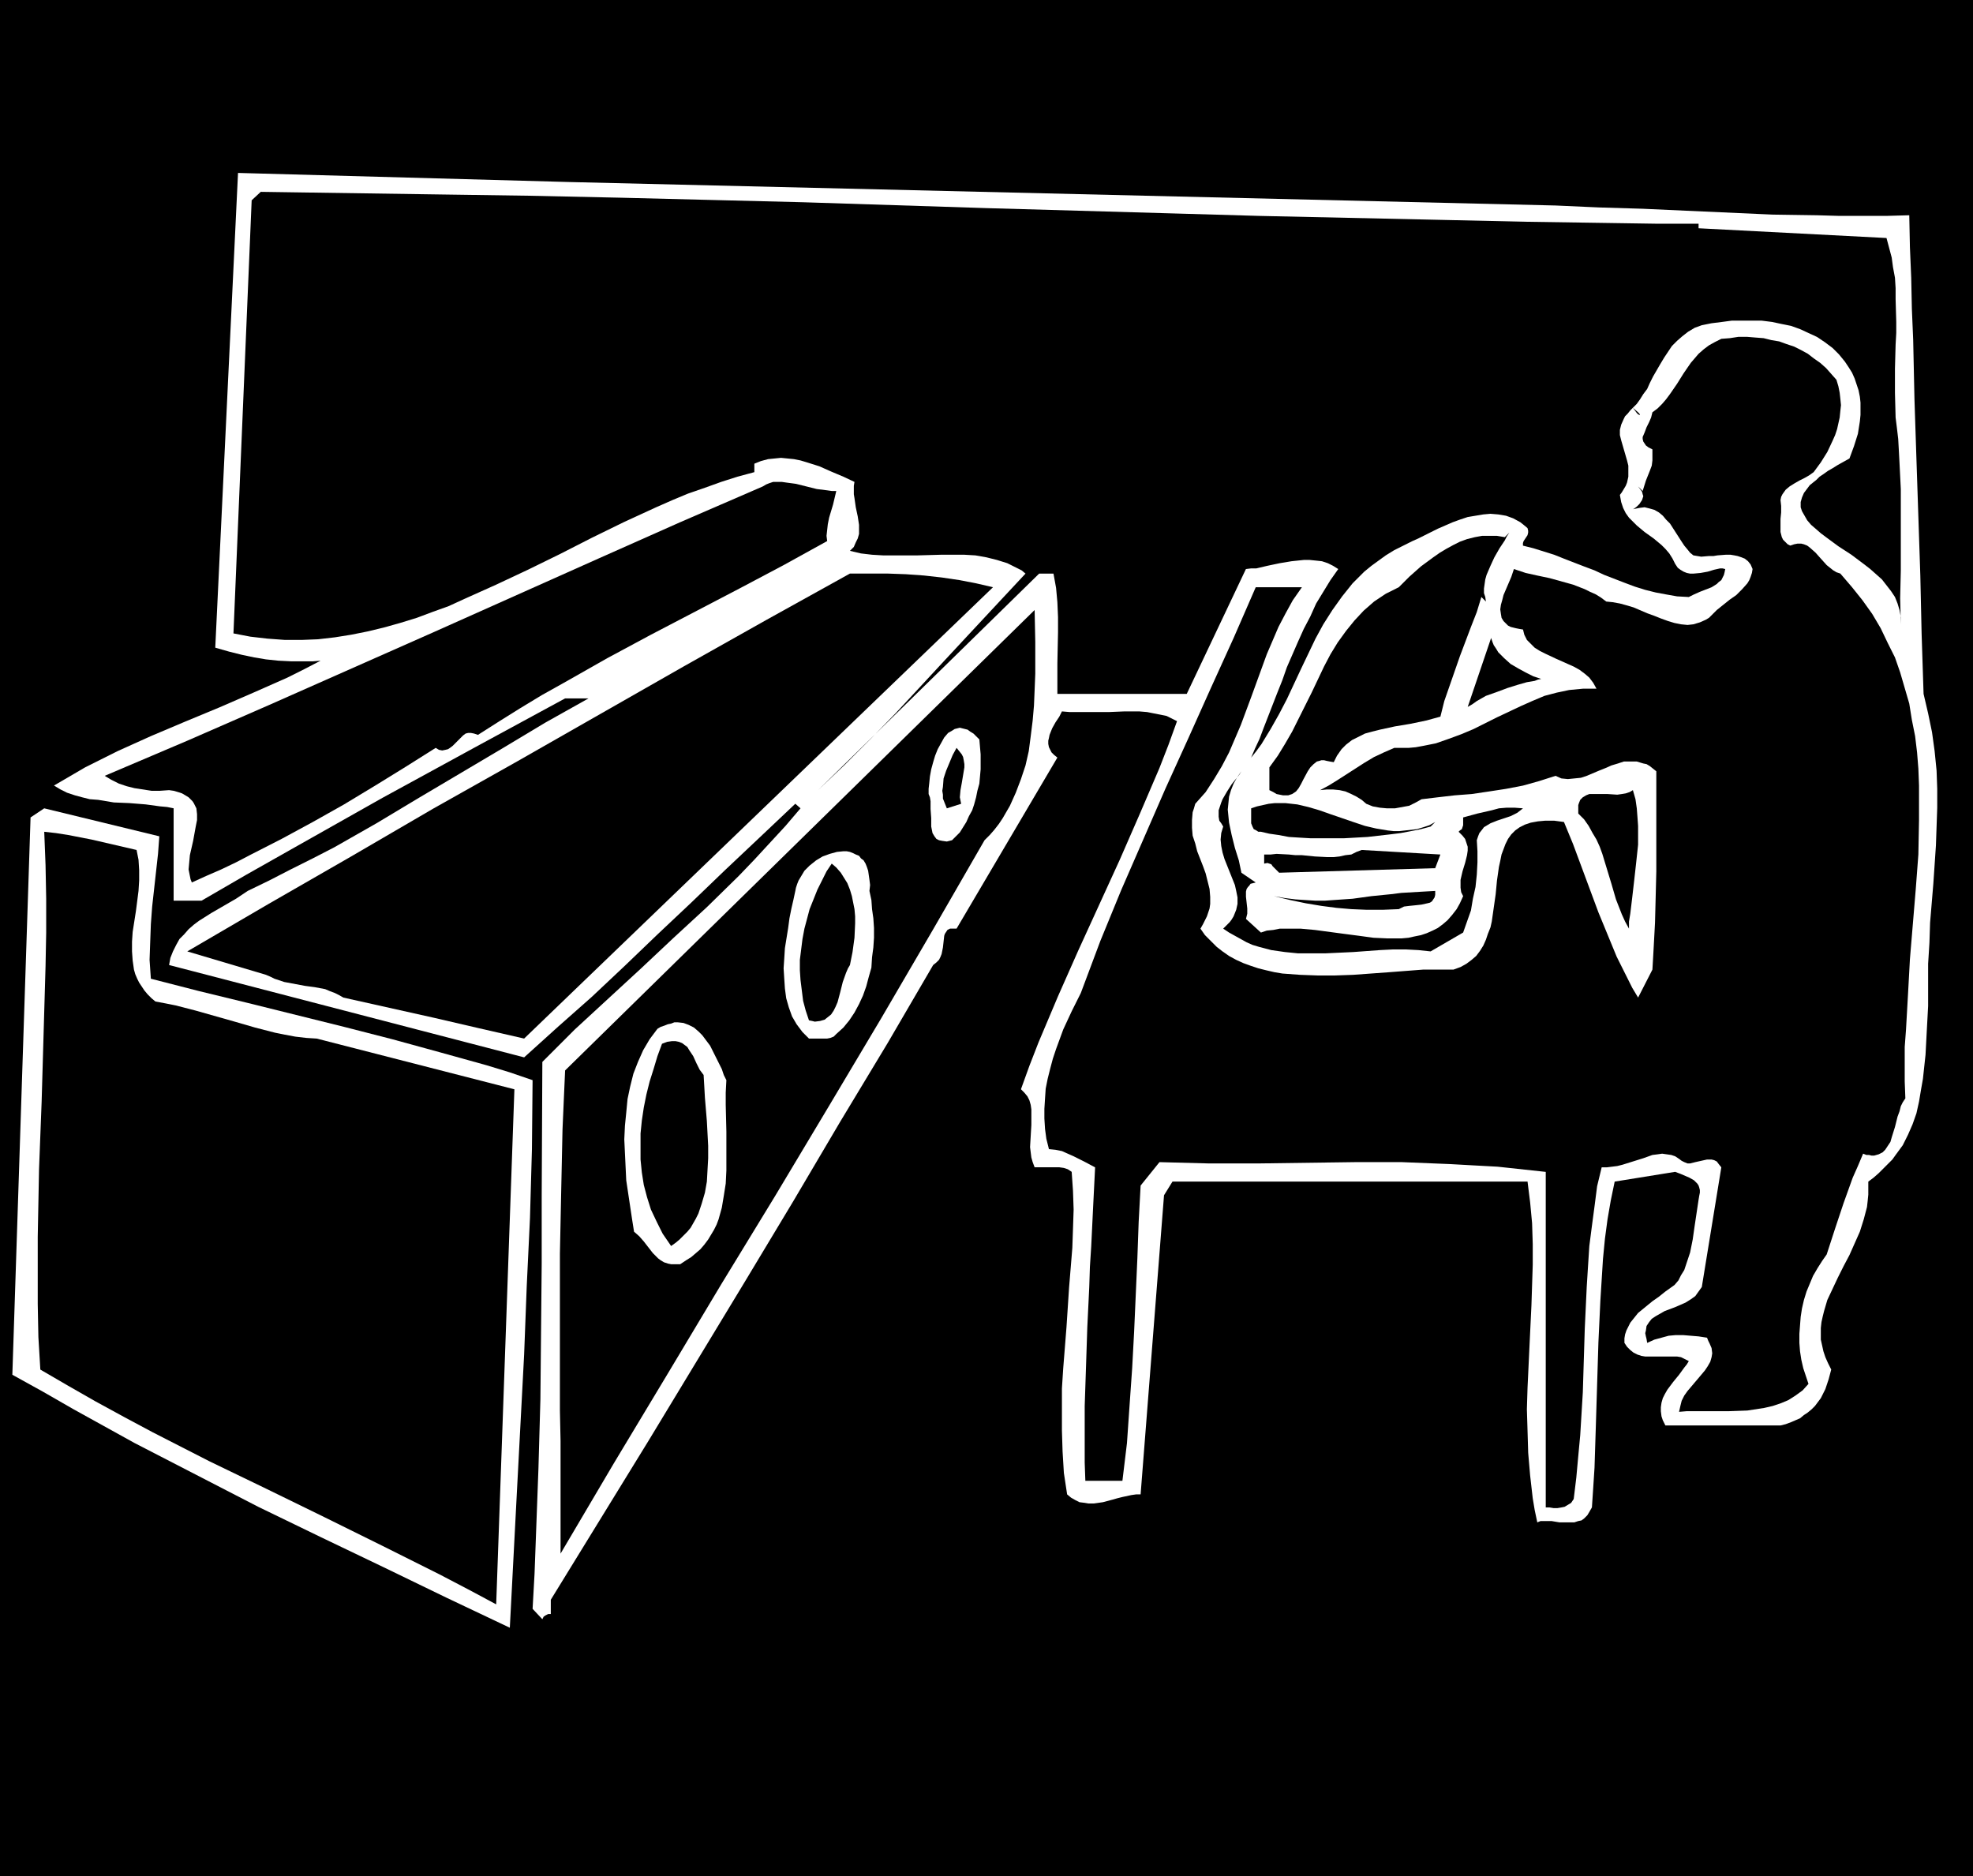 <?xml version="1.0" encoding="UTF-8" standalone="no"?>
<svg
   version="1.0"
   width="129.724mm"
   height="123.353mm"
   id="svg25"
   sodipodi:docname="Laundering.wmf"
   xmlns:inkscape="http://www.inkscape.org/namespaces/inkscape"
   xmlns:sodipodi="http://sodipodi.sourceforge.net/DTD/sodipodi-0.dtd"
   xmlns="http://www.w3.org/2000/svg"
   xmlns:svg="http://www.w3.org/2000/svg">
  <rect width="100%" height="100%" fill="#808080" stroke="none"/>
  <sodipodi:namedview
     id="namedview25"
     pagecolor="#ffffff"
     bordercolor="#000000"
     borderopacity="0.25"
     inkscape:showpageshadow="2"
     inkscape:pageopacity="0.0"
     inkscape:pagecheckerboard="0"
     inkscape:deskcolor="#d1d1d1"
     inkscape:document-units="mm" />
  <defs
     id="defs1">
    <pattern
       id="WMFhbasepattern"
       patternUnits="userSpaceOnUse"
       width="6"
       height="6"
       x="0"
       y="0" />
  </defs>
  <path
     style="fill:#000000;fill-opacity:1;fill-rule:evenodd;stroke:none"
     d="M 490.294,466.215 V 0 H 0 v 466.215 z"
     id="path1" />
  <path
     style="fill:#ffffff;fill-opacity:1;fill-rule:evenodd;stroke:none"
     d="m 386.547,51.065 10.827,0.485 10.827,0.323 10.666,0.485 10.827,0.485 10.827,0.485 10.989,0.162 5.656,0.162 h 11.474 l 5.818,-0.162 0.162,7.918 0.323,7.595 0.162,7.757 0.323,7.595 0.323,14.867 0.485,14.706 0.485,14.544 0.485,14.544 0.323,14.544 0.485,14.867 1.131,4.848 0.97,4.686 0.646,4.686 0.485,4.848 0.162,4.525 v 4.686 l -0.162,4.686 -0.162,4.686 -0.646,9.534 -0.808,9.696 -0.162,5.01 -0.323,5.171 v 5.171 5.333 l -0.323,5.979 -0.323,6.141 -0.646,5.979 -0.485,2.747 -0.485,2.909 -0.646,2.909 -0.97,2.747 -1.131,2.586 -1.293,2.586 -1.778,2.424 -0.808,1.131 -1.131,1.131 -1.131,1.131 -1.131,1.131 -1.293,1.131 -1.293,0.97 v 1.616 1.616 l -0.162,1.616 -0.162,1.454 -0.808,3.07 -0.97,3.07 -1.293,2.909 -1.293,2.909 -1.454,2.747 -1.454,2.909 -1.293,2.747 -1.293,2.747 -0.808,2.747 -0.323,1.293 -0.323,1.454 -0.162,1.454 v 1.454 1.454 l 0.323,1.454 0.323,1.454 0.485,1.454 0.646,1.454 0.808,1.616 -0.646,2.424 -0.808,2.424 -1.131,2.262 -1.454,1.939 -0.808,0.808 -0.97,0.808 -0.97,0.646 -0.97,0.808 -1.131,0.485 -1.131,0.485 -1.293,0.485 -1.293,0.323 h -28.603 l -0.646,-1.293 -0.323,-0.97 -0.162,-1.293 v -0.97 l 0.162,-1.131 0.323,-1.131 0.485,-0.97 0.646,-1.131 1.454,-1.939 1.454,-1.778 1.293,-1.778 0.646,-0.808 0.485,-0.808 -0.97,-0.485 -0.97,-0.485 -0.97,-0.162 h -1.131 -2.262 -1.131 -1.131 -2.262 l -0.97,-0.162 -0.97,-0.323 -0.97,-0.485 -0.808,-0.646 -0.808,-0.808 -0.646,-0.97 v -1.131 l 0.162,-0.97 0.323,-0.97 0.485,-0.97 0.485,-0.97 0.646,-0.808 1.293,-1.616 1.778,-1.454 1.778,-1.454 1.616,-1.131 1.616,-1.293 1.131,-0.808 1.131,-0.808 0.97,-1.131 0.646,-1.293 0.808,-1.293 0.485,-1.454 0.485,-1.454 0.485,-1.454 0.646,-3.232 0.485,-3.394 0.485,-3.232 0.485,-3.232 0.162,-0.97 0.162,-0.808 v -0.646 l -0.162,-0.646 -0.162,-0.485 -0.323,-0.485 -0.808,-0.808 -1.131,-0.646 -1.131,-0.485 -1.131,-0.485 -1.293,-0.485 -15.029,2.424 -0.97,4.686 -0.808,4.686 -0.646,4.848 -0.485,5.01 -0.323,5.171 -0.323,5.171 -0.485,10.342 -0.323,10.504 -0.323,10.504 -0.323,10.181 -0.323,5.01 -0.323,4.848 -0.646,1.131 -0.485,0.808 -0.808,0.808 -0.646,0.485 -0.808,0.162 -0.97,0.323 h -0.808 -1.939 -0.97 l -1.939,-0.323 h -1.778 -0.97 l -0.808,0.323 -0.646,-3.07 -0.485,-2.909 -0.646,-5.656 -0.485,-5.656 -0.162,-5.494 -0.162,-5.333 0.162,-5.333 0.485,-10.342 0.485,-10.181 0.162,-5.01 0.162,-5.01 v -5.171 l -0.162,-5.171 -0.485,-5.171 -0.646,-5.171 h -88.234 l -2.101,3.394 -5.818,74.336 h -1.131 l -1.131,0.162 -2.262,0.485 -1.293,0.323 -1.131,0.323 -2.424,0.646 -2.262,0.323 h -1.293 l -0.97,-0.162 -1.293,-0.162 -0.97,-0.485 -1.131,-0.646 -0.97,-0.808 -0.808,-5.333 -0.323,-5.333 -0.162,-5.171 v -5.333 -5.171 l 0.323,-5.01 0.808,-10.181 0.646,-9.858 0.808,-9.858 0.162,-4.686 0.162,-4.848 -0.162,-4.686 -0.323,-4.686 -0.97,-0.646 -0.97,-0.323 -1.131,-0.162 h -1.131 -5.01 l -0.485,-1.293 -0.323,-1.131 -0.162,-1.293 -0.162,-1.293 0.162,-2.747 0.162,-2.747 v -2.586 -1.293 l -0.162,-1.131 -0.323,-1.131 -0.485,-0.97 -0.808,-0.97 -0.808,-0.808 2.101,-5.818 2.262,-5.818 4.848,-11.474 5.01,-11.312 5.171,-11.312 5.171,-11.312 5.01,-11.474 4.848,-11.312 2.262,-5.818 2.101,-5.818 -1.293,-0.646 -1.293,-0.646 -1.616,-0.323 -1.616,-0.323 -1.616,-0.323 -1.939,-0.162 h -3.717 l -3.878,0.162 h -1.939 -2.101 -3.878 -1.778 l -1.939,-0.162 -0.646,1.293 -0.97,1.454 -0.808,1.454 -0.646,1.616 -0.162,0.808 -0.162,0.646 v 0.808 l 0.162,0.808 0.323,0.646 0.323,0.646 0.646,0.646 0.808,0.646 -25.048,42.501 h -0.97 -0.646 l -0.646,0.323 -0.323,0.485 -0.323,0.485 -0.162,0.485 -0.162,1.454 -0.162,1.454 -0.323,1.616 -0.323,0.808 -0.323,0.646 -0.646,0.646 -0.808,0.646 -11.312,19.392 -11.797,19.554 -11.635,19.715 -11.958,19.877 -24.078,39.753 -12.12,19.715 -12.12,19.715 v 3.555 h -0.646 l -0.646,0.323 -0.485,0.323 -0.323,0.646 -2.424,-2.586 0.485,-8.726 0.323,-8.726 0.646,-17.453 0.485,-17.13 0.162,-16.968 0.162,-16.806 v -16.806 l 0.162,-33.289 8.08,-8.08 8.242,-7.595 8.242,-7.595 8.08,-7.595 8.242,-7.595 7.918,-7.757 3.878,-4.04 3.878,-4.202 3.878,-4.202 3.717,-4.363 -1.293,-1.131 -8.888,8.403 -8.565,8.08 -8.403,8.08 -8.403,7.918 -8.08,7.757 -8.242,7.757 -8.403,7.434 -8.403,7.595 -88.233,-22.947 0.323,-1.778 0.646,-1.616 0.808,-1.616 0.808,-1.454 1.131,-1.131 1.131,-1.293 1.293,-1.131 1.293,-0.97 3.07,-1.939 6.141,-3.555 2.909,-1.939 5.333,-2.586 5.333,-2.747 5.494,-2.747 5.333,-2.747 10.504,-5.979 10.504,-6.302 21.008,-12.443 10.504,-6.302 10.666,-5.979 h -5.818 l -22.624,12.282 -22.786,12.443 -22.624,12.766 -11.15,6.302 -11.15,6.464 v 0 h -6.949 v -22.947 l -1.616,-0.323 -1.778,-0.162 -3.555,-0.485 -4.04,-0.323 -3.878,-0.162 -3.878,-0.646 -2.101,-0.162 -1.939,-0.485 -1.778,-0.485 -1.939,-0.646 -1.616,-0.808 -1.616,-0.97 3.878,-2.262 3.878,-2.262 3.878,-1.939 4.202,-2.101 8.242,-3.717 8.403,-3.555 8.565,-3.555 8.565,-3.717 8.403,-3.717 4.202,-2.101 4.04,-2.101 -1.939,0.162 h -1.939 -3.394 l -3.232,-0.162 -3.07,-0.323 -2.909,-0.485 -3.07,-0.646 -3.232,-0.808 -3.394,-0.97 5.656,-117.968 82.416,2.262 z"
     id="path2" />
  <path
     style="fill:#000000;fill-opacity:1;fill-rule:evenodd;stroke:none"
     d="m 422.099,55.59 v 1.131 l 46.702,2.424 0.646,2.424 0.646,2.424 0.323,2.424 0.485,2.586 0.162,2.586 v 2.747 l 0.162,5.656 v 2.747 l -0.162,2.909 -0.162,5.979 v 5.979 l 0.162,6.141 0.323,2.586 0.323,2.747 0.162,2.909 0.162,3.07 0.162,3.232 0.162,3.232 v 6.626 6.787 6.787 l -0.162,6.949 0.162,6.464 v -1.778 l -0.323,-1.778 -0.485,-1.616 -0.646,-1.616 -0.97,-1.454 -1.131,-1.454 -1.131,-1.454 -2.909,-2.586 -1.454,-1.131 -3.232,-2.424 -3.232,-2.101 -3.07,-2.262 -1.293,-0.97 -1.293,-1.131 -1.131,-0.97 -0.97,-1.131 -0.646,-1.131 -0.646,-1.131 -0.323,-0.97 v -1.293 l 0.323,-1.131 0.485,-1.131 0.485,-0.646 0.485,-0.646 0.485,-0.646 0.808,-0.646 0.808,-0.646 0.808,-0.808 0.97,-0.646 1.131,-0.808 1.131,-0.646 1.293,-0.808 1.454,-0.808 1.454,-0.808 1.131,-3.07 0.97,-3.07 0.485,-3.07 0.162,-1.616 v -1.454 -1.616 l -0.162,-1.454 -0.323,-1.616 -0.485,-1.454 -0.485,-1.454 -0.646,-1.454 -0.808,-1.293 -0.97,-1.454 -1.454,-1.778 -1.616,-1.616 -1.939,-1.454 -1.939,-1.293 -2.101,-0.97 -2.101,-0.97 -2.262,-0.808 -2.424,-0.485 -2.262,-0.485 -2.586,-0.323 h -2.424 -2.424 -2.586 l -2.424,0.323 -2.586,0.323 -2.424,0.485 -1.778,0.646 -1.616,0.97 -1.454,1.131 -1.293,1.131 -1.293,1.293 -0.97,1.454 -0.97,1.454 -0.97,1.616 -1.778,3.07 -0.808,1.616 -0.646,1.454 -0.97,1.293 -0.808,1.293 -0.808,1.131 -0.97,0.97 1.293,1.131 0.323,0.323 0.162,0.323 v 0 h -0.162 l -0.323,-0.162 -0.323,-0.323 -0.485,-0.646 -0.485,-0.646 -0.646,0.646 -0.646,0.808 -0.646,0.646 -0.323,0.646 -0.646,1.454 -0.323,1.293 v 1.293 l 0.323,1.293 1.454,5.01 0.323,1.293 v 1.293 1.454 l -0.323,1.454 -0.323,0.808 -0.485,0.808 -0.485,0.808 -0.485,0.646 0.323,1.778 0.485,1.454 0.646,1.293 0.808,1.131 0.97,0.97 0.97,0.97 1.939,1.616 1.131,0.808 1.131,0.808 1.939,1.616 0.97,0.97 0.97,1.131 0.808,1.293 0.646,1.293 0.646,0.97 0.646,0.485 0.808,0.485 0.808,0.323 0.808,0.162 h 0.808 l 1.778,-0.162 1.778,-0.323 1.616,-0.485 1.454,-0.323 h 0.646 l 0.646,0.162 -0.162,0.808 -0.162,0.646 -0.323,0.646 -0.323,0.646 -0.646,0.485 -0.485,0.485 -1.293,0.808 -2.909,1.131 -1.454,0.646 -1.293,0.646 -2.909,-0.162 -2.747,-0.485 -2.586,-0.485 -2.586,-0.646 -2.586,-0.808 -2.586,-0.97 -5.01,-1.939 -2.424,-1.131 -2.586,-0.97 -5.01,-1.939 -2.424,-0.97 -2.586,-0.808 -2.586,-0.808 -2.586,-0.646 v -0.646 l 0.162,-0.485 0.646,-0.97 0.323,-0.485 0.162,-0.646 v -0.485 l -0.162,-0.646 -0.97,-0.808 -0.808,-0.646 -1.778,-0.97 -1.778,-0.646 -1.939,-0.323 -1.939,-0.162 -1.778,0.162 -1.939,0.323 -1.939,0.323 -1.939,0.646 -1.778,0.646 -3.717,1.616 -3.232,1.616 -1.616,0.808 -1.454,0.646 -2.262,1.131 -2.262,1.131 -2.101,1.293 -1.778,1.293 -1.778,1.293 -1.778,1.454 -1.454,1.454 -1.454,1.454 -1.293,1.616 -1.293,1.616 -2.424,3.394 -2.262,3.555 -1.939,3.555 -3.555,7.434 -3.555,7.595 -1.939,3.717 -2.101,3.717 -2.262,3.717 -1.293,1.778 -1.293,1.616 0.97,-2.262 1.131,-2.424 0.97,-2.586 1.131,-2.909 1.131,-2.909 1.131,-2.909 1.293,-3.232 1.131,-3.232 2.747,-6.302 1.454,-3.232 1.616,-3.07 1.454,-3.232 1.778,-2.909 1.778,-2.909 1.939,-2.747 -1.293,-0.808 -1.293,-0.646 -1.454,-0.485 -1.454,-0.162 -1.616,-0.162 h -1.454 l -3.07,0.323 -2.909,0.485 -3.07,0.646 -2.747,0.646 h -1.293 l -1.293,0.162 -14.706,31.027 H 262.761 v -3.878 -3.717 l 0.162,-7.757 v -3.717 l -0.162,-3.717 -0.323,-3.555 -0.646,-3.555 h -3.555 l -54.944,53.813 6.626,-6.302 6.302,-6.302 6.302,-6.464 6.302,-6.787 6.141,-6.626 6.464,-6.949 6.626,-7.11 6.787,-7.272 -0.97,-0.808 -1.293,-0.646 -2.262,-1.131 -2.586,-0.808 -2.586,-0.646 -2.747,-0.485 -2.747,-0.162 h -2.909 -2.909 l -5.818,0.162 h -5.656 -2.909 l -2.747,-0.162 -2.747,-0.323 -2.747,-0.646 0.97,-0.97 0.485,-1.131 0.485,-0.97 0.323,-1.131 v -1.131 -1.131 l -0.323,-2.101 -0.485,-2.262 -0.323,-2.262 -0.162,-0.97 v -1.131 -0.97 l 0.162,-0.97 -2.747,-1.293 -3.07,-1.293 -2.909,-1.293 -3.07,-0.97 -1.616,-0.485 -1.616,-0.323 -1.616,-0.162 -1.616,-0.162 -1.616,0.162 -1.616,0.162 -1.778,0.485 -1.616,0.646 v 2.101 l -4.202,1.131 -4.04,1.293 -4.04,1.454 -4.202,1.454 -3.878,1.616 -4.04,1.778 -8.08,3.717 -7.918,3.878 -7.918,4.04 -7.918,3.878 -7.918,3.717 -7.918,3.555 -3.878,1.778 -4.04,1.454 -3.878,1.454 -4.202,1.293 -4.04,1.131 -4.04,0.97 -4.04,0.808 -4.04,0.646 -4.202,0.485 -4.04,0.162 H 70.781 l -4.363,-0.323 -4.202,-0.485 -4.202,-0.808 4.525,-107.625 2.262,-2.101 22.139,0.323 22.139,0.323 22.462,0.323 22.624,0.485 45.41,1.131 45.41,1.454 22.786,0.646 22.624,0.646 22.462,0.646 22.301,0.485 22.139,0.485 21.816,0.485 21.654,0.323 10.666,0.162 z"
     id="path3" />
  <path
     style="fill:#000000;fill-opacity:1;fill-rule:evenodd;stroke:none"
     d="m 456.358,94.374 0.485,1.616 0.323,1.616 0.162,1.454 0.162,1.616 -0.162,1.454 -0.162,1.616 -0.323,1.454 -0.323,1.454 -0.485,1.454 -0.646,1.454 -1.293,2.747 -1.616,2.586 -1.778,2.424 -1.131,0.808 -1.131,0.646 -1.293,0.646 -1.131,0.646 -1.293,0.808 -0.97,0.808 -0.808,1.131 -0.323,0.646 -0.162,0.808 0.162,1.454 v 1.616 l -0.162,1.616 v 1.616 1.616 l 0.162,0.646 0.162,0.646 0.323,0.646 0.485,0.485 0.646,0.646 0.646,0.323 0.97,-0.323 0.808,-0.162 h 0.97 l 0.646,0.162 0.808,0.323 0.646,0.485 1.454,1.293 1.293,1.454 1.454,1.616 1.616,1.293 0.808,0.485 0.97,0.323 2.909,3.394 2.586,3.232 2.424,3.394 2.101,3.555 1.778,3.717 1.778,3.555 1.293,3.717 1.131,3.878 1.131,3.878 0.646,4.04 0.808,4.04 0.485,4.04 0.323,4.04 0.162,4.202 v 4.202 4.363 l -0.162,8.565 -0.646,8.565 -1.454,17.453 -0.485,8.888 -0.485,8.565 -0.323,4.363 v 4.363 4.202 l 0.162,4.202 -0.646,0.97 -0.485,0.97 -0.323,1.293 -0.485,1.293 -0.323,1.293 -0.323,1.293 -0.808,2.586 -0.323,1.131 -0.646,0.97 -0.646,0.97 -0.646,0.646 -0.97,0.485 -1.131,0.323 h -0.646 l -0.646,-0.162 h -0.646 l -0.808,-0.323 -1.293,3.07 -1.293,2.909 -2.262,6.302 -2.101,6.302 -2.101,6.464 -1.131,1.616 -1.131,1.778 -1.131,1.939 -0.808,1.939 -0.808,1.939 -0.646,2.101 -0.485,2.101 -0.323,2.101 -0.162,2.101 -0.162,2.101 v 2.262 l 0.162,2.101 0.323,2.101 0.485,2.101 0.646,1.939 0.646,1.939 -1.454,1.616 -1.778,1.293 -1.778,1.131 -1.939,0.808 -1.939,0.646 -2.101,0.485 -2.101,0.323 -2.101,0.323 -4.525,0.162 h -10.504 l -1.939,0.162 0.323,-1.454 0.323,-1.293 0.646,-1.293 0.808,-1.131 1.778,-2.101 1.778,-2.101 0.808,-0.97 0.646,-0.97 0.646,-1.131 0.323,-1.131 0.162,-0.97 -0.162,-1.293 -0.485,-1.131 -0.323,-0.646 -0.323,-0.808 -2.101,-0.323 -1.939,-0.162 -1.939,-0.162 h -1.778 l -1.778,0.162 -1.778,0.485 -1.778,0.485 -1.778,0.808 -0.162,-0.97 -0.162,-0.646 -0.162,-0.808 0.162,-0.646 0.162,-1.131 0.646,-0.97 0.646,-0.808 0.97,-0.646 1.131,-0.646 1.131,-0.646 2.586,-0.97 2.586,-1.131 1.293,-0.808 1.131,-0.808 0.808,-1.131 0.808,-1.131 4.848,-29.734 -0.646,-0.808 -0.485,-0.646 -0.646,-0.323 -0.646,-0.162 h -0.646 -0.485 l -1.454,0.323 -1.454,0.323 -1.293,0.323 h -0.646 l -0.808,-0.323 -0.646,-0.323 -0.646,-0.485 -0.97,-0.646 -0.97,-0.323 -1.131,-0.162 -1.131,-0.162 -1.131,0.162 -1.293,0.162 -2.262,0.808 -2.586,0.808 -2.586,0.808 -1.293,0.323 -1.293,0.162 -1.293,0.162 h -1.293 l -1.131,4.686 -0.646,5.01 -0.646,4.848 -0.646,5.01 -0.323,5.01 -0.323,5.171 -0.485,10.342 -0.323,10.504 -0.162,5.333 -0.323,5.333 -0.323,5.333 -0.485,5.171 -0.485,5.333 -0.646,5.333 -0.646,0.97 -0.808,0.485 -0.808,0.485 -0.808,0.162 -0.97,0.162 h -0.97 l -0.97,-0.162 h -0.97 v -83.385 l -5.979,-0.646 -5.979,-0.646 -5.979,-0.323 -5.818,-0.323 -11.958,-0.485 h -11.797 l -11.958,0.162 -11.958,0.162 h -12.282 l -6.141,-0.162 -6.141,-0.162 -4.686,5.818 -0.485,9.05 -0.323,9.05 -0.808,18.261 -0.485,9.05 -0.646,9.211 -0.646,9.373 -1.131,9.373 h -9.211 l -0.162,-4.525 v -9.211 -4.848 l 0.323,-9.696 0.323,-9.858 0.485,-10.019 0.162,-5.01 0.323,-5.01 0.485,-10.019 0.485,-9.696 -2.747,-1.454 -2.586,-1.293 -1.454,-0.646 -1.454,-0.646 -1.616,-0.323 -1.616,-0.162 -0.646,-2.586 -0.323,-2.424 -0.162,-2.586 v -2.424 l 0.162,-2.586 0.162,-2.424 0.485,-2.424 0.646,-2.586 0.646,-2.424 0.808,-2.424 1.778,-4.848 2.101,-4.525 2.262,-4.525 4.848,-12.928 5.171,-12.605 5.494,-12.605 5.494,-12.605 5.656,-12.443 5.656,-12.605 5.656,-12.443 5.494,-12.605 h 11.474 l -2.262,3.232 -1.778,3.232 -1.778,3.394 -1.454,3.394 -1.454,3.394 -1.293,3.555 -1.293,3.555 -1.293,3.555 -2.586,6.949 -1.454,3.394 -1.454,3.394 -1.778,3.394 -1.939,3.232 -2.101,3.232 -2.586,2.909 -0.323,1.131 -0.323,0.97 -0.162,1.939 v 1.939 l 0.162,1.939 0.646,1.939 0.485,1.939 1.454,3.717 0.646,1.778 0.485,1.939 0.485,1.939 0.162,1.939 v 1.778 l -0.162,1.131 -0.323,0.97 -0.323,0.97 -0.485,0.97 -0.485,0.97 -0.646,1.131 1.131,1.616 1.454,1.454 1.454,1.454 1.454,1.131 1.616,1.131 1.778,0.97 1.778,0.808 1.778,0.646 1.939,0.646 1.939,0.485 2.101,0.485 1.939,0.323 4.363,0.323 4.363,0.162 h 4.363 l 4.525,-0.162 8.888,-0.646 4.202,-0.323 2.101,-0.162 2.101,-0.162 h 3.878 3.717 l 1.778,-0.646 1.454,-0.808 1.293,-0.97 1.131,-0.97 0.97,-1.293 0.808,-1.293 0.646,-1.454 0.485,-1.454 0.646,-1.616 0.323,-1.454 0.485,-3.394 0.485,-3.394 0.323,-3.394 0.485,-3.394 0.323,-1.454 0.323,-1.616 0.485,-1.293 0.485,-1.293 0.646,-1.293 0.808,-1.131 0.97,-0.97 1.131,-0.808 1.293,-0.646 1.454,-0.485 1.778,-0.323 1.778,-0.162 h 2.262 l 2.424,0.323 2.262,5.494 2.101,5.656 2.101,5.656 2.101,5.656 2.262,5.494 2.262,5.494 2.586,5.171 1.293,2.586 1.454,2.424 3.555,-6.949 0.162,-2.747 0.162,-2.909 0.323,-5.979 0.162,-6.302 0.162,-6.464 v -12.766 -6.302 -5.818 l -0.808,-0.646 -0.808,-0.646 -0.808,-0.485 -0.808,-0.162 -1.616,-0.485 h -1.616 -1.616 l -1.454,0.485 -1.616,0.485 -1.454,0.646 -1.616,0.646 -3.07,1.293 -1.454,0.485 -1.616,0.162 -1.616,0.162 -1.616,-0.162 -1.454,-0.646 -4.04,1.293 -4.04,1.131 -4.202,0.808 -4.202,0.646 -4.363,0.646 -4.202,0.323 -4.202,0.485 -4.04,0.485 -1.454,0.808 -1.616,0.808 -1.778,0.323 -1.778,0.323 h -1.939 l -1.778,-0.162 -1.778,-0.323 -1.616,-0.646 -1.131,-0.97 -1.293,-0.808 -1.293,-0.646 -1.454,-0.646 -1.454,-0.323 -1.616,-0.162 h -1.616 l -1.616,0.162 2.101,-1.131 2.101,-1.293 2.262,-1.454 2.262,-1.454 2.262,-1.454 2.424,-1.454 2.424,-1.131 2.586,-1.131 h 1.778 1.778 l 1.778,-0.162 1.778,-0.323 3.232,-0.646 3.232,-1.131 3.07,-1.131 3.07,-1.293 5.818,-2.909 5.818,-2.747 2.909,-1.293 3.07,-1.293 3.07,-0.808 3.07,-0.646 3.394,-0.323 h 1.616 1.778 l -0.808,-1.454 -0.97,-1.293 -1.131,-0.97 -1.293,-0.97 -1.454,-0.808 -1.454,-0.646 -2.909,-1.293 -2.747,-1.293 -1.293,-0.646 -1.293,-0.808 -0.97,-0.97 -0.97,-0.97 -0.646,-1.293 -0.323,-1.293 -0.97,-0.162 -0.808,-0.162 -0.646,-0.162 -0.646,-0.162 -0.646,-0.323 -0.323,-0.323 -0.808,-0.808 -0.485,-0.808 -0.162,-0.97 -0.162,-1.131 0.162,-1.131 0.323,-1.131 0.323,-1.293 0.97,-2.262 0.97,-2.262 0.323,-0.97 0.323,-0.97 2.909,0.97 2.909,0.646 3.07,0.646 2.909,0.808 2.909,0.808 2.909,1.131 1.293,0.646 1.454,0.646 1.293,0.808 1.293,0.97 1.616,0.162 1.778,0.323 1.778,0.485 1.616,0.485 3.394,1.454 1.778,0.646 1.616,0.646 1.778,0.646 1.616,0.485 1.616,0.323 1.616,0.162 1.454,-0.162 1.616,-0.485 1.454,-0.646 0.808,-0.485 0.646,-0.646 1.293,-1.293 1.616,-1.293 1.616,-1.293 1.616,-1.131 1.454,-1.454 1.293,-1.454 0.485,-0.808 0.323,-0.808 0.323,-0.97 0.162,-0.97 -0.485,-1.131 -0.646,-0.808 -0.808,-0.646 -0.808,-0.323 -0.97,-0.323 -0.808,-0.162 -0.97,-0.162 h -1.131 l -2.101,0.162 -0.97,0.162 h -1.131 l -1.939,0.162 -0.97,-0.162 -0.97,-0.162 -0.808,-0.646 -0.646,-0.808 -0.808,-0.97 -0.646,-0.97 -1.454,-2.262 -1.454,-2.262 -0.97,-0.97 -0.808,-0.97 -0.97,-0.808 -1.131,-0.646 -1.131,-0.323 -1.293,-0.323 -1.293,0.162 -0.808,0.162 -0.808,0.162 h -0.162 0.162 v 0 l 0.323,-0.162 0.646,-0.485 0.646,-0.646 0.646,-0.97 0.162,-0.485 0.162,-0.485 -0.162,-0.485 -0.162,-0.646 -0.485,-0.646 -0.485,-0.646 1.131,1.131 0.808,-2.586 0.97,-2.424 0.485,-1.293 0.162,-1.293 v -1.293 -1.454 l -0.97,-0.485 -0.646,-0.485 -0.323,-0.485 -0.323,-0.485 -0.162,-0.646 v -0.485 l 0.485,-1.131 0.485,-1.293 0.646,-1.293 0.485,-1.131 0.162,-0.646 0.162,-0.646 1.293,-0.97 1.131,-1.131 0.97,-1.131 0.97,-1.293 1.778,-2.586 1.616,-2.586 1.778,-2.586 0.97,-1.131 0.97,-1.131 1.293,-1.131 1.293,-0.97 1.454,-0.808 1.616,-0.808 2.101,-0.162 2.101,-0.323 h 2.262 l 1.939,0.162 2.101,0.162 1.939,0.485 1.939,0.323 1.778,0.646 1.939,0.646 1.616,0.808 1.778,0.97 1.454,1.131 1.616,1.131 1.454,1.293 1.293,1.454 z"
     id="path4" />
  <path
     style="fill:#000000;fill-opacity:1;fill-rule:evenodd;stroke:none"
     d="m 207.817,122.008 -0.808,3.394 -0.97,3.232 -0.323,1.616 -0.162,1.454 -0.162,1.454 0.162,1.293 -10.827,5.979 -10.989,5.818 -21.978,11.474 -10.827,5.818 -10.827,6.141 -5.494,3.07 -5.333,3.232 -5.171,3.232 -5.333,3.394 -0.97,-0.323 -0.808,-0.162 h -0.646 l -0.646,0.162 -0.646,0.485 -0.485,0.485 -2.101,2.101 -0.646,0.485 -0.485,0.323 -0.646,0.162 -0.808,0.162 -0.808,-0.162 -0.808,-0.485 -7.434,4.686 -7.595,4.686 -7.757,4.686 -7.757,4.363 -7.757,4.202 -7.595,3.878 -3.717,1.939 -3.717,1.778 -3.717,1.616 -3.555,1.616 -0.323,-0.808 -0.162,-0.808 -0.323,-1.616 0.162,-1.778 0.162,-1.778 0.808,-3.555 0.646,-3.555 0.323,-1.616 v -1.454 l -0.162,-1.454 -0.323,-0.646 -0.323,-0.646 -0.323,-0.485 -0.485,-0.485 -0.485,-0.485 -0.808,-0.485 -0.808,-0.485 -0.97,-0.323 -1.131,-0.323 -1.131,-0.162 -2.262,0.162 h -2.101 l -2.101,-0.323 -2.101,-0.323 -1.939,-0.485 -1.939,-0.646 -1.939,-0.97 -1.616,-0.97 20.523,-8.726 20.362,-8.888 40.885,-18.099 40.885,-18.261 20.362,-9.05 20.523,-8.888 0.808,-0.485 0.808,-0.323 0.97,-0.323 h 0.97 1.131 l 1.131,0.162 2.424,0.323 2.586,0.646 2.586,0.646 2.586,0.323 1.131,0.162 z"
     id="path5" />
  <path
     style="fill:#000000;fill-opacity:1;fill-rule:evenodd;stroke:none"
     d="m 373.942,133.481 1.131,-1.131 -0.646,0.97 -0.485,0.97 -1.293,1.939 -1.293,2.262 -0.97,2.101 -0.97,2.262 -0.323,1.131 -0.162,1.131 -0.162,1.131 v 1.131 l 0.323,0.97 0.162,1.131 -1.131,-1.131 -1.131,3.717 -1.454,3.717 -2.747,7.272 -2.586,7.434 -1.293,3.717 -0.97,3.878 -1.778,0.485 -1.778,0.485 -3.878,0.808 -1.939,0.323 -1.939,0.323 -3.717,0.808 -1.939,0.485 -1.778,0.485 -1.616,0.808 -1.616,0.808 -1.454,1.131 -1.131,1.131 -1.131,1.616 -0.808,1.616 -0.97,-0.162 -0.808,-0.162 -0.646,-0.162 h -0.646 l -0.485,0.162 -0.646,0.162 -0.808,0.646 -0.808,0.808 -0.646,0.97 -1.131,2.101 -0.485,0.97 -0.646,1.131 -0.646,0.808 -0.97,0.646 -0.485,0.162 -0.485,0.162 h -1.293 l -0.808,-0.162 -0.808,-0.162 -0.808,-0.485 -0.97,-0.485 v -5.656 l 2.101,-2.909 1.778,-2.909 1.778,-3.07 1.616,-3.232 3.232,-6.464 3.07,-6.464 1.616,-3.07 1.778,-2.909 2.101,-2.909 2.101,-2.586 2.262,-2.424 1.293,-1.131 1.293,-1.131 1.454,-0.97 1.454,-0.97 1.616,-0.808 1.616,-0.808 2.586,-2.586 2.909,-2.586 3.07,-2.262 1.616,-1.131 1.616,-0.97 1.778,-0.97 1.616,-0.808 1.778,-0.646 1.939,-0.485 1.778,-0.323 h 1.778 1.939 z"
     id="path6" />
  <path
     style="fill:#ffffff;fill-opacity:1;fill-rule:evenodd;stroke:none"
     d="m 185.032,151.58 0.485,-0.323 0.646,-0.485 0.808,-0.485 0.808,-0.646 1.778,-1.131 2.262,-1.454 2.262,-1.293 2.424,-1.293 2.262,-1.131 1.131,-0.323 1.131,-0.485 z"
     id="path7" />
  <path
     style="fill:#000000;fill-opacity:1;fill-rule:evenodd;stroke:none"
     d="m 246.763,145.924 -116.513,112.15 -11.312,-2.586 -11.15,-2.586 -22.462,-5.01 -1.131,-0.646 -0.97,-0.485 -1.293,-0.485 -1.131,-0.485 -2.586,-0.485 -2.424,-0.323 -2.586,-0.485 -2.586,-0.485 -2.424,-0.808 -0.97,-0.485 -1.131,-0.485 -19.554,-5.818 20.2,-11.797 20.523,-11.797 20.523,-11.958 20.685,-11.635 41.37,-23.594 20.685,-11.635 20.685,-11.474 h 4.686 4.686 l 4.525,0.162 4.525,0.323 4.363,0.485 4.363,0.646 4.202,0.808 z"
     id="path8" />
  <path
     style="fill:#000000;fill-opacity:1;fill-rule:evenodd;stroke:none"
     d="m 244.662,208.787 -12.766,22.139 -12.928,22.139 -13.09,21.978 -13.251,22.139 -13.413,21.978 -13.251,22.139 -13.413,22.301 -13.251,22.462 v -6.626 -6.949 -7.11 -7.272 l -0.162,-7.595 v -7.757 -15.514 -15.675 l 0.323,-15.675 0.162,-7.595 0.162,-7.595 0.323,-7.434 0.323,-7.272 116.675,-114.412 0.162,7.918 v 7.918 l -0.162,4.04 -0.162,3.878 -0.323,3.717 -0.485,3.878 -0.485,3.717 -0.808,3.555 -1.131,3.394 -1.293,3.394 -1.454,3.232 -1.778,3.07 -0.97,1.454 -1.131,1.454 -1.131,1.293 z"
     id="path9" />
  <path
     style="fill:#ffffff;fill-opacity:1;fill-rule:evenodd;stroke:none"
     d="m 176.952,155.136 3.555,-2.262 -1.131,2.262 z"
     id="path10" />
  <path
     style="fill:#ffffff;fill-opacity:1;fill-rule:evenodd;stroke:none"
     d="m 146.248,172.427 27.31,-15.998 -6.787,5.656 z"
     id="path11" />
  <path
     style="fill:#000000;fill-opacity:1;fill-rule:evenodd;stroke:none"
     d="m 382.992,168.71 -0.808,0.162 -0.808,0.323 -0.97,0.162 -0.97,0.162 -2.262,0.646 -2.586,0.808 -2.586,0.97 -2.747,0.97 -2.262,1.293 -1.131,0.808 -1.131,0.646 5.818,-17.13 0.323,0.97 0.323,0.808 0.646,0.97 0.485,0.808 1.454,1.454 1.616,1.454 1.939,1.131 1.778,0.97 1.939,0.97 z"
     id="path12" />
  <path
     style="fill:#ffffff;fill-opacity:1;fill-rule:evenodd;stroke:none"
     d="m 243.369,183.739 0.323,3.717 v 3.717 l -0.162,1.778 -0.162,1.778 -0.485,1.778 -0.323,1.616 -0.485,1.778 -0.485,1.454 -0.808,1.454 -0.646,1.454 -0.808,1.293 -0.808,1.293 -0.97,0.97 -0.97,0.97 -1.293,0.323 -1.131,-0.162 -0.808,-0.162 -0.646,-0.323 -0.485,-0.646 -0.485,-0.808 -0.162,-0.808 -0.162,-0.808 v -2.101 l -0.162,-2.262 v -1.939 l -0.162,-0.97 -0.323,-0.808 v -1.293 l 0.162,-1.454 0.162,-1.616 0.323,-1.778 0.485,-1.778 0.485,-1.616 0.646,-1.616 0.808,-1.454 0.808,-1.454 0.97,-1.131 1.131,-0.646 0.485,-0.323 0.646,-0.162 0.646,-0.162 0.646,0.162 0.646,0.162 0.646,0.162 0.646,0.485 0.808,0.485 0.646,0.646 z"
     id="path13" />
  <path
     style="fill:#000000;fill-opacity:1;fill-rule:evenodd;stroke:none"
     d="m 238.845,199.737 -3.555,1.131 -0.323,-0.808 -0.323,-0.808 -0.323,-0.808 v -0.97 l -0.162,-0.97 0.162,-0.97 0.162,-2.101 0.646,-1.939 0.808,-1.939 0.808,-1.939 0.97,-1.778 0.646,0.808 0.646,0.808 0.323,0.646 0.162,0.808 0.162,0.97 v 0.808 l -0.323,1.939 -0.323,1.939 -0.323,1.778 -0.162,1.778 0.162,0.808 z"
     id="path14" />
  <path
     style="fill:#000000;fill-opacity:1;fill-rule:evenodd;stroke:none"
     d="m 308.494,216.867 3.555,2.424 -0.646,0.162 -0.646,0.162 -0.323,0.485 -0.323,0.323 -0.323,0.485 -0.162,0.646 v 1.293 l 0.323,2.909 v 1.293 l -0.162,0.646 -0.162,0.646 3.717,3.394 1.454,-0.485 1.616,-0.162 1.616,-0.323 h 1.616 3.555 l 3.555,0.323 7.272,0.97 3.717,0.485 3.555,0.485 3.555,0.162 h 1.778 1.616 l 1.778,-0.162 1.454,-0.323 1.616,-0.323 1.454,-0.485 1.454,-0.646 1.293,-0.646 1.293,-0.97 1.131,-0.97 1.131,-1.293 1.131,-1.454 0.808,-1.454 0.808,-1.778 -0.485,-0.97 -0.162,-1.131 v -0.97 -0.97 l 0.485,-2.101 0.646,-2.101 0.485,-1.939 0.162,-1.131 v -0.97 l -0.323,-0.97 -0.323,-0.97 -0.646,-0.808 -0.97,-0.97 0.323,-0.323 0.485,-0.323 0.162,-0.485 0.162,-0.485 v -0.97 -0.97 l 3.555,-0.97 3.555,-0.808 1.778,-0.485 1.939,-0.162 h 1.939 l 2.101,0.162 -0.808,0.646 -0.646,0.485 -1.616,0.808 -3.394,1.131 -1.616,0.646 -0.808,0.485 -0.808,0.485 -0.485,0.646 -0.646,0.808 -0.323,0.808 -0.323,0.97 0.162,2.747 v 2.747 l -0.162,3.07 -0.323,3.07 -0.646,2.909 -0.485,2.909 -0.97,2.747 -0.97,2.747 -8.08,4.686 -3.07,-0.323 -3.07,-0.162 h -3.232 l -3.232,0.162 -6.626,0.485 -6.949,0.323 h -3.394 -3.394 l -3.232,-0.323 -3.394,-0.485 -3.07,-0.808 -1.616,-0.485 -1.454,-0.646 -1.454,-0.808 -1.454,-0.808 -1.454,-0.808 -1.454,-0.97 0.808,-0.808 0.808,-0.808 0.485,-0.646 0.485,-0.808 0.323,-0.808 0.323,-0.808 0.323,-1.454 v -1.616 l -0.323,-1.616 -0.323,-1.454 -0.646,-1.616 -1.293,-3.232 -0.646,-1.616 -0.485,-1.616 -0.323,-1.616 -0.162,-1.616 0.162,-1.616 0.485,-1.616 -0.485,-0.808 -0.485,-0.646 -0.162,-0.97 v -0.808 -0.808 l 0.323,-0.97 0.323,-0.97 0.323,-0.808 1.131,-1.939 1.131,-1.778 1.293,-1.616 0.646,-0.808 0.485,-0.808 -1.131,1.616 -0.808,1.454 -0.646,1.616 -0.485,1.616 -0.162,1.616 -0.162,1.616 0.162,1.616 0.162,1.616 0.646,3.07 0.808,3.232 0.97,3.07 z"
     id="path15" />
  <path
     style="fill:#000000;fill-opacity:1;fill-rule:evenodd;stroke:none"
     d="m 405.777,196.343 0.646,2.262 0.323,2.262 0.162,2.101 0.162,2.262 v 4.686 l -0.485,4.525 -0.485,4.363 -0.485,4.202 -0.485,4.04 -0.323,1.939 v 1.778 l -0.97,-1.778 -0.808,-1.778 -1.454,-3.717 -1.131,-3.878 -1.131,-3.717 -1.131,-3.717 -0.646,-1.778 -0.808,-1.778 -0.97,-1.616 -0.97,-1.778 -1.131,-1.616 -1.454,-1.454 v -0.808 -1.293 l 0.162,-0.485 0.323,-0.808 0.646,-0.646 0.808,-0.485 0.808,-0.323 h 1.131 1.131 2.262 l 2.424,0.162 1.131,-0.162 0.97,-0.162 0.97,-0.323 z"
     id="path16" />
  <path
     style="fill:#ffffff;fill-opacity:1;fill-rule:evenodd;stroke:none"
     d="m 39.592,207.817 -0.323,4.363 -0.485,4.363 -0.485,4.363 -0.485,4.363 -0.323,4.363 -0.162,4.363 -0.162,4.525 0.323,4.686 11.958,3.07 11.958,2.909 24.078,5.979 11.958,3.07 11.797,3.232 11.635,3.232 5.818,1.778 5.656,1.939 -0.162,17.13 -0.485,17.13 -0.808,16.968 -0.646,16.968 -1.778,33.774 -1.778,34.097 -15.675,-7.434 -15.675,-7.595 -15.514,-7.434 -15.675,-7.595 -15.352,-7.918 -15.352,-7.918 -15.19,-8.403 -7.595,-4.363 -7.595,-4.202 4.525,-138.491 3.394,-2.262 z"
     id="path17" />
  <path
     style="fill:#000000;fill-opacity:1;fill-rule:evenodd;stroke:none"
     d="m 356.651,204.262 -1.131,1.131 -2.424,0.646 -2.424,0.485 -2.586,0.485 -2.586,0.323 -5.656,0.646 -5.818,0.323 h -5.656 -2.747 l -2.747,-0.162 -2.586,-0.162 -2.586,-0.485 -2.262,-0.323 -2.101,-0.485 h -0.646 l -0.485,-0.323 -0.323,-0.162 -0.323,-0.162 -0.323,-0.646 -0.323,-0.808 v -1.939 -0.808 -0.97 l 1.454,-0.485 1.454,-0.323 1.454,-0.323 1.454,-0.162 h 1.293 1.454 l 2.909,0.323 2.747,0.646 2.747,0.808 2.747,0.97 5.656,1.939 2.909,0.97 2.747,0.646 2.909,0.485 1.454,0.162 h 1.454 l 1.454,-0.162 1.454,-0.162 1.454,-0.162 1.616,-0.485 1.454,-0.485 z"
     id="path18" />
  <path
     style="fill:#000000;fill-opacity:1;fill-rule:evenodd;stroke:none"
     d="m 33.936,211.211 0.485,2.424 0.162,2.586 v 2.586 l -0.162,2.586 -0.646,5.01 -0.808,5.171 -0.162,2.424 v 2.424 l 0.162,2.262 0.323,2.262 0.323,1.131 0.485,1.131 0.485,0.97 0.646,0.97 0.646,0.97 0.808,0.97 0.97,0.97 0.97,0.808 2.586,0.485 2.424,0.485 5.01,1.293 9.696,2.747 5.01,1.454 5.01,1.293 2.424,0.485 2.586,0.485 2.747,0.323 2.586,0.162 49.126,12.605 -4.525,127.987 -6.949,-3.717 -7.11,-3.717 -14.221,-7.11 -14.382,-7.11 -14.221,-6.949 -14.382,-6.949 -14.221,-7.272 -6.949,-3.717 -7.11,-3.878 -6.787,-3.878 -6.949,-4.04 -0.485,-8.08 -0.162,-8.242 v -8.242 -8.403 l 0.323,-16.806 0.646,-16.806 0.485,-16.806 0.485,-16.806 0.162,-8.403 v -8.403 l -0.162,-8.403 -0.323,-8.242 2.909,0.323 3.07,0.485 5.818,1.131 z"
     id="path19" />
  <path
     style="fill:#ffffff;fill-opacity:1;fill-rule:evenodd;stroke:none"
     d="m 216.059,221.391 0.485,2.262 0.162,2.262 0.323,2.262 0.162,2.424 v 2.424 l -0.162,2.424 -0.323,2.424 -0.162,2.586 -0.646,2.262 -0.646,2.424 -0.808,2.262 -0.97,2.101 -1.131,2.101 -1.293,1.939 -1.454,1.778 -1.778,1.616 -0.646,0.646 -0.808,0.323 -0.808,0.162 h -0.808 -3.717 l -0.808,-0.808 -0.808,-0.808 -1.454,-1.939 -1.131,-1.939 -0.808,-2.262 -0.646,-2.262 -0.323,-2.424 -0.162,-2.424 -0.162,-2.586 0.162,-2.424 0.162,-2.586 0.808,-5.01 0.323,-2.424 0.485,-2.424 0.485,-2.101 0.485,-2.262 0.162,-0.808 0.323,-0.97 0.323,-0.808 0.485,-0.808 0.97,-1.616 1.293,-1.293 1.616,-1.293 1.616,-0.97 1.778,-0.646 1.778,-0.485 1.616,-0.162 h 0.808 l 0.808,0.162 0.808,0.323 0.646,0.323 0.808,0.323 0.485,0.646 0.646,0.485 0.485,0.808 0.323,0.808 0.323,0.97 0.162,1.131 0.162,1.131 0.162,1.293 z"
     id="path20" />
  <path
     style="fill:#000000;fill-opacity:1;fill-rule:evenodd;stroke:none"
     d="m 356.651,215.735 -38.784,1.131 -0.808,-0.808 -0.808,-0.808 -0.323,-0.485 -0.485,-0.162 -0.485,-0.162 -0.808,0.162 v -2.262 h 1.616 l 1.454,-0.162 3.07,0.162 1.616,0.162 h 1.616 l 3.232,0.323 3.07,0.162 h 1.616 l 1.454,-0.162 1.454,-0.323 1.454,-0.162 1.293,-0.646 1.293,-0.485 19.554,1.131 z"
     id="path21" />
  <path
     style="fill:#000000;fill-opacity:1;fill-rule:evenodd;stroke:none"
     d="m 211.211,239.814 -0.485,0.808 -0.485,1.131 -0.808,2.262 -0.323,1.293 -0.323,1.293 -0.646,2.424 -0.485,1.131 -0.485,0.97 -0.646,0.97 -0.808,0.646 -0.808,0.646 -1.131,0.323 -1.293,0.162 -0.646,-0.162 -0.808,-0.162 -0.808,-2.424 -0.646,-2.424 -0.323,-2.586 -0.323,-2.586 -0.162,-2.424 v -2.586 l 0.323,-2.586 0.323,-2.586 0.485,-2.586 0.646,-2.424 0.646,-2.424 0.97,-2.424 0.97,-2.424 1.131,-2.262 1.131,-2.262 1.293,-1.939 1.131,0.97 1.131,1.293 0.808,1.293 0.808,1.293 0.646,1.616 0.485,1.616 0.323,1.616 0.323,1.616 0.162,1.778 v 1.778 l -0.162,3.555 -0.485,3.555 z"
     id="path22" />
  <path
     style="fill:#000000;fill-opacity:1;fill-rule:evenodd;stroke:none"
     d="m 347.601,225.916 -4.04,0.162 h -3.878 l -3.878,-0.162 -3.717,-0.323 -3.717,-0.485 -3.878,-0.646 -3.878,-0.808 -4.04,-0.97 2.747,0.485 2.586,0.323 2.424,0.162 2.586,0.162 h 2.262 l 2.262,-0.162 4.686,-0.323 4.686,-0.646 4.848,-0.485 2.586,-0.323 2.747,-0.162 2.747,-0.162 2.909,-0.162 v 0.97 l -0.162,0.646 -0.323,0.485 -0.323,0.485 -0.485,0.323 -0.646,0.162 -1.454,0.323 -1.454,0.162 -1.616,0.162 -1.293,0.162 -0.646,0.323 z"
     id="path23" />
  <path
     style="fill:#ffffff;fill-opacity:1;fill-rule:evenodd;stroke:none"
     d="m 180.507,268.417 -0.162,3.07 v 3.07 l 0.162,6.626 v 6.464 3.232 l -0.162,3.232 -0.485,3.07 -0.485,2.909 -0.808,2.909 -0.485,1.293 -0.646,1.293 -1.454,2.424 -0.97,1.293 -0.97,1.131 -1.131,0.97 -1.131,0.97 -1.293,0.808 -1.454,0.97 h -1.131 -1.131 l -0.808,-0.162 -0.97,-0.323 -0.808,-0.485 -0.646,-0.485 -1.293,-1.293 -1.131,-1.454 -1.131,-1.454 -1.131,-1.293 -1.293,-1.131 -0.485,-3.07 -0.485,-3.232 -0.485,-3.232 -0.485,-3.232 -0.162,-3.394 -0.162,-3.394 -0.162,-3.394 0.162,-3.394 0.323,-3.232 0.323,-3.394 0.646,-3.07 0.808,-3.232 1.131,-2.909 1.293,-2.909 1.616,-2.747 1.939,-2.586 0.808,-0.485 0.97,-0.323 0.808,-0.323 0.808,-0.162 0.808,-0.323 h 0.808 l 1.454,0.162 1.293,0.485 1.293,0.646 1.131,0.97 0.97,0.97 0.97,1.293 0.97,1.293 1.454,2.909 1.454,2.909 0.485,1.454 z"
     id="path24" />
  <path
     style="fill:#000000;fill-opacity:1;fill-rule:evenodd;stroke:none"
     d="m 174.851,267.124 0.162,2.747 0.162,2.909 0.485,5.818 0.323,6.141 v 3.07 l -0.162,2.909 -0.162,2.909 -0.485,2.747 -0.808,2.747 -0.808,2.424 -0.646,1.293 -0.646,1.131 -0.646,1.131 -0.808,0.97 -0.97,0.97 -0.97,0.97 -0.97,0.808 -1.131,0.808 -2.101,-3.07 -1.454,-2.909 -1.454,-3.07 -0.97,-3.07 -0.808,-3.07 -0.485,-3.07 -0.323,-3.232 v -3.232 -3.232 l 0.323,-3.232 0.485,-3.232 0.646,-3.232 0.808,-3.232 0.97,-3.07 0.97,-3.232 1.131,-3.07 1.293,-0.485 1.131,-0.162 h 0.97 l 0.808,0.162 0.808,0.323 0.646,0.485 0.646,0.485 0.485,0.808 0.97,1.454 0.808,1.778 0.808,1.616 z"
     id="path25" />
</svg>
